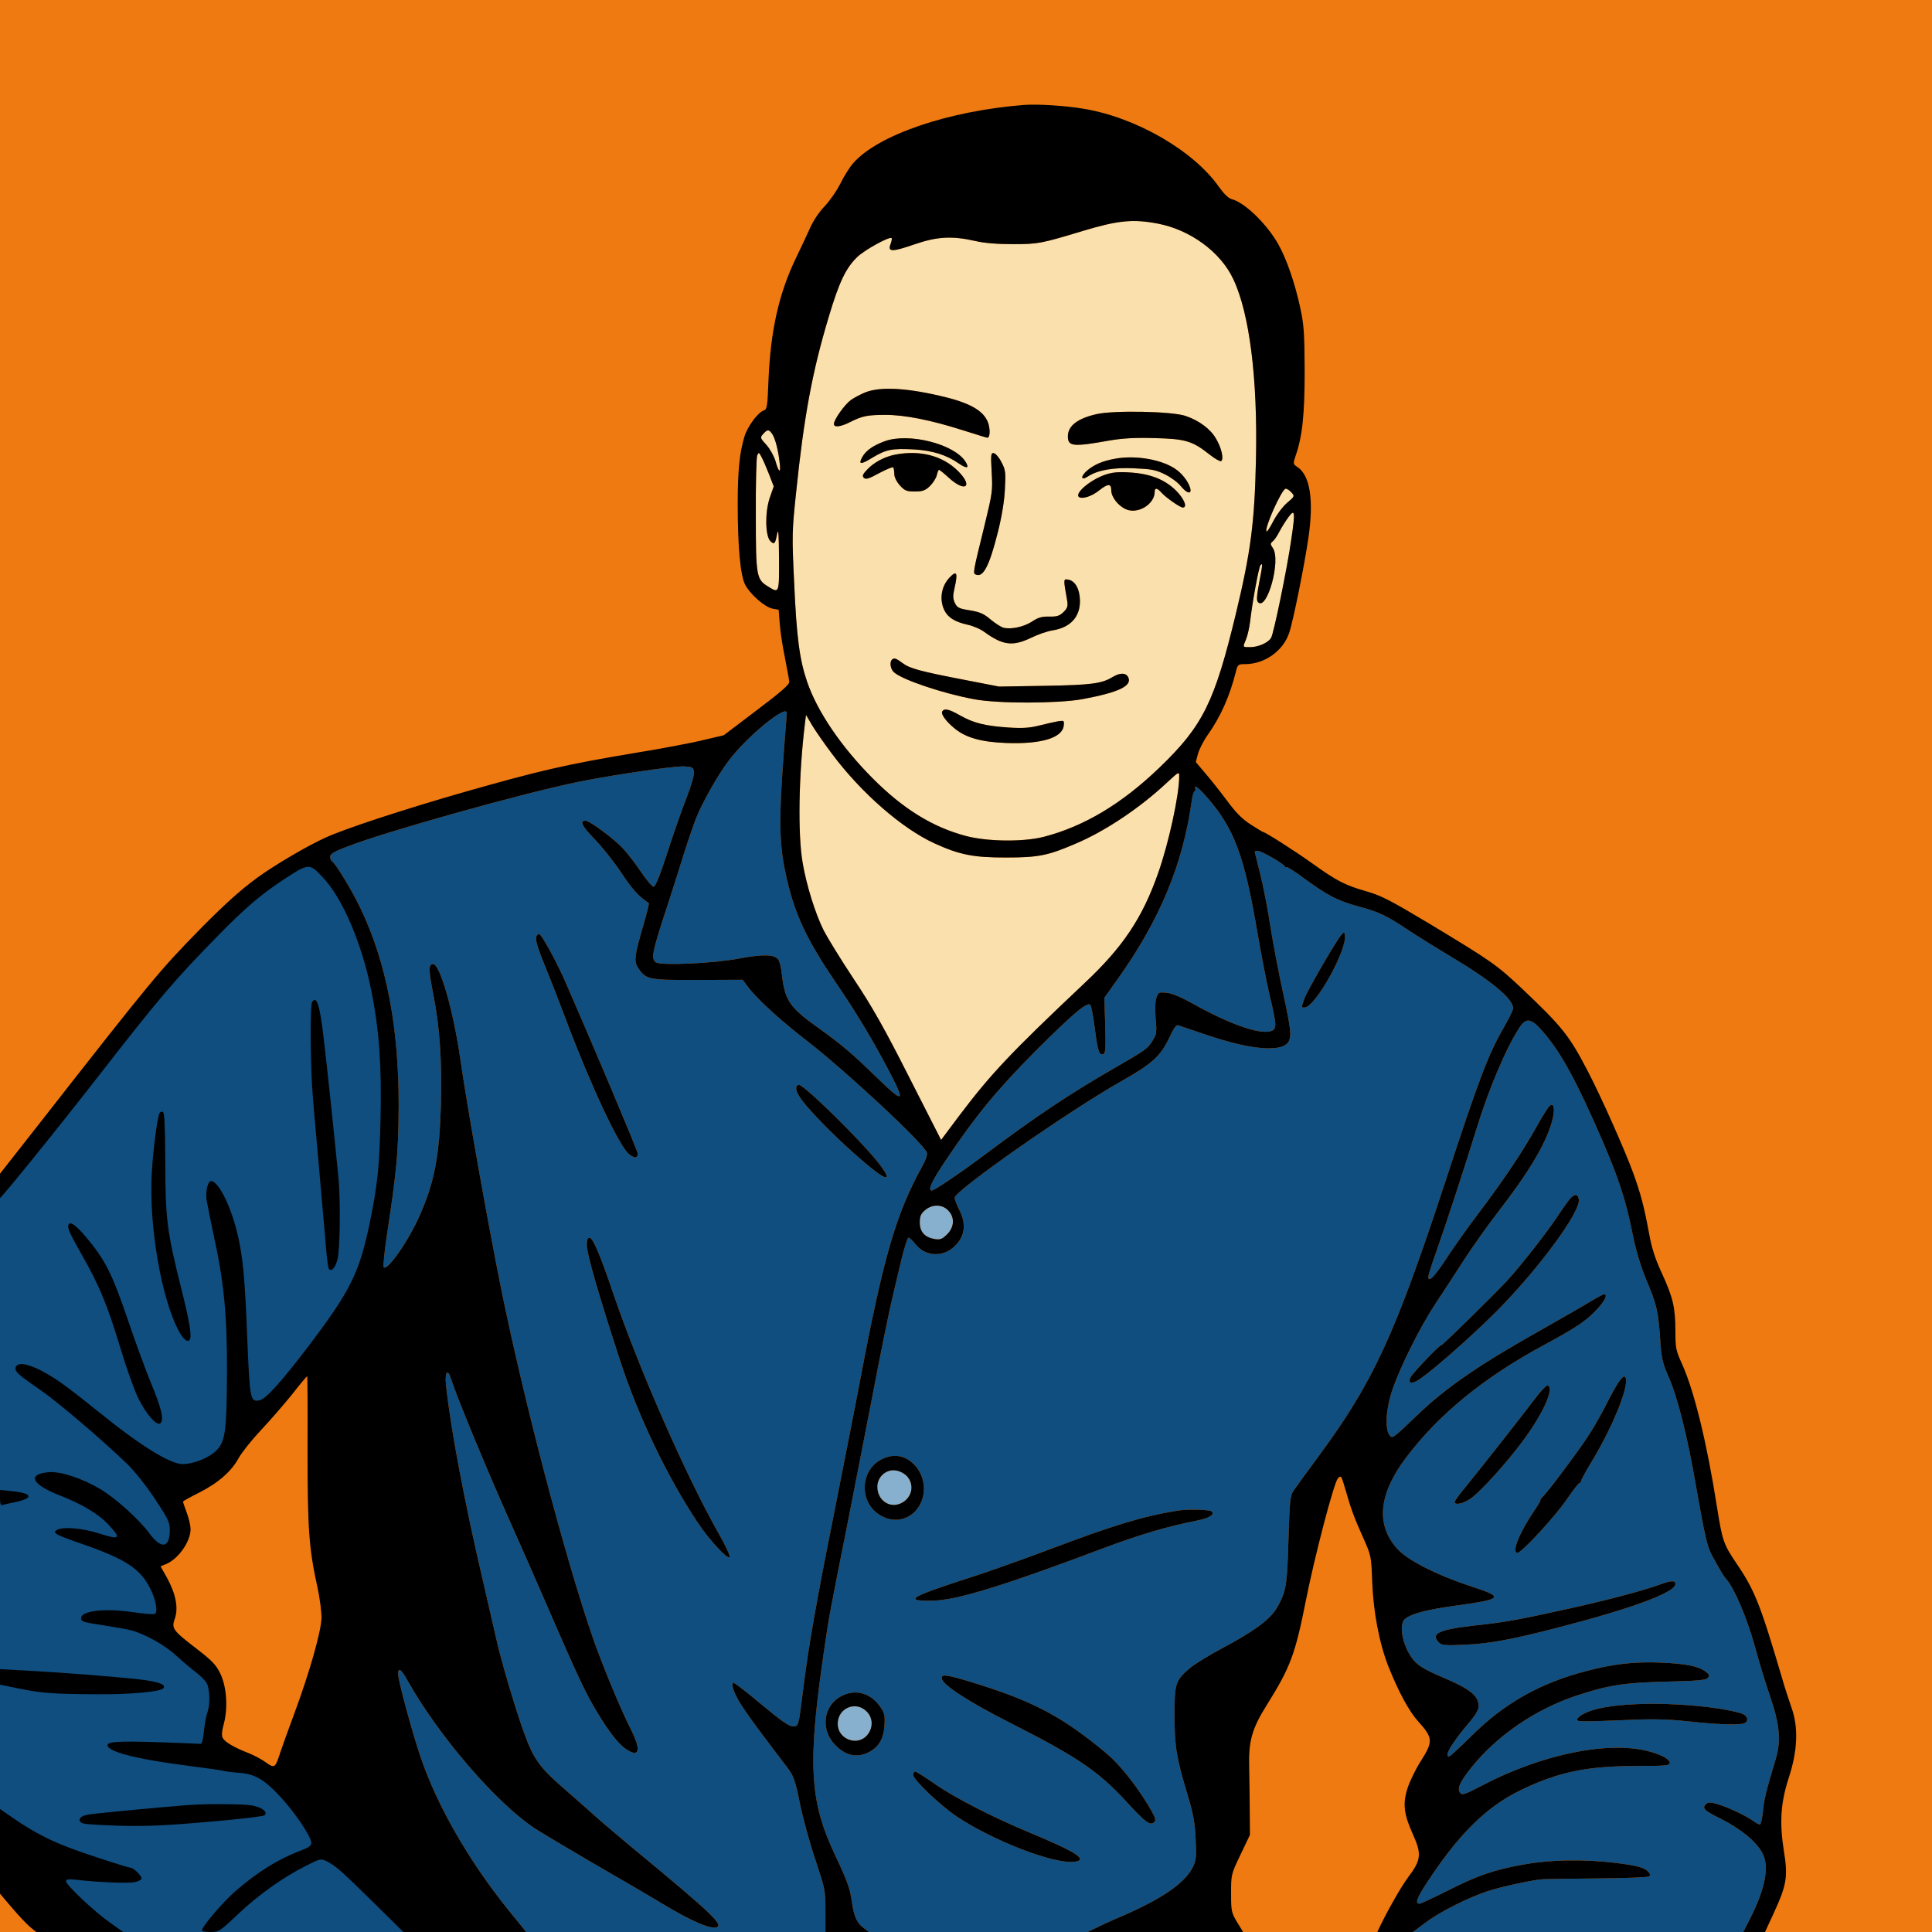 <?xml version="1.0" encoding="UTF-8" standalone="no"?>
<!DOCTYPE svg PUBLIC "-//W3C//DTD SVG 1.1//EN" "http://www.w3.org/Graphics/SVG/1.1/DTD/svg11.dtd">
<svg width="100%" height="100%" viewBox="0 0 1024 1024" version="1.1" xmlns="http://www.w3.org/2000/svg" xmlns:xlink="http://www.w3.org/1999/xlink" xml:space="preserve" xmlns:serif="http://www.serif.com/" style="fill-rule:evenodd;clip-rule:evenodd;stroke-linejoin:round;stroke-miterlimit:2;">
    <rect id="Background" x="0" y="0" width="1024" height="1024" style="fill:rgb(239,122,17);"/>
    <g transform="matrix(0.1,0,0,-0.1,0,1024)">
        <g transform="matrix(10,0,0,-10,0,10240)">
            <path d="M459.8,907.6C462.8,911 462.7,916.1 459.6,919.7C454.4,925.8 444,921.8 444,913.7C444,905 454.1,901.1 459.8,907.6Z" style="fill:rgb(135,176,207);"/>
        </g>
        <g transform="matrix(10,0,0,-10,0,10240)">
            <path d="M480.8,782.5C484.8,787.1 483.4,793.7 477.9,796.6C471.7,799.8 465,795.3 465,788C465,782.7 469.8,778.5 474.9,779.4C477,779.7 479.4,781 480.8,782.5Z" style="fill:rgb(135,176,207);"/>
        </g>
        <g transform="matrix(10,0,0,-10,0,10240)">
            <path d="M502.5,641.5C506.1,645.1 505.9,650.3 502,654.2C499.3,656.8 498.4,657.2 495.3,656.7C490.1,655.8 487.5,652.9 487.5,647.9C487.5,644.6 488.1,643.3 490.3,641.4C494.1,638.2 499.3,638.2 502.5,641.5Z" style="fill:rgb(135,176,207);"/>
        </g>
        <g transform="matrix(10,0,0,-10,0,10240)">
            <path d="M684.5,261C686.3,263 686.2,263.1 682.1,266.6C679.8,268.6 676.6,272.9 674.9,276.2C673.2,279.5 671.6,282 671.3,281.7C669.9,280.3 679.4,259 681.5,259C682.1,259 683.5,259.9 684.5,261Z" style="fill:rgb(249,224,173);"/>
        </g>
        <g transform="matrix(10,0,0,-10,0,10240)">
            <path d="M684.5,285.3C682.3,301 675.1,335.8 673.7,338.1C672.1,340.7 666.9,343 662.6,343C658.5,343 658.6,343.2 660.4,338.9C661.2,337 662.1,333 662.5,330C663.8,318.8 667.2,300.5 668.1,299.5C669.3,298.2 669.3,299.1 667.3,309.3C666.1,315.8 665.9,318.3 666.8,319.2C671.5,323.9 679,297.2 674.7,290.6C673.2,288.4 673.2,288.1 674.6,286.9C675.5,286.2 677.1,283.8 678.2,281.6C679.4,279.3 681.5,276 682.9,274.1C686.3,269.5 686.6,271.1 684.5,285.3Z" style="fill:rgb(249,224,173);"/>
        </g>
        <g transform="matrix(10,0,0,-10,0,10240)">
            <path d="M409.4,230.2C411,232.7 412.6,239.1 413.3,245.8C413.9,251.2 412.7,250.4 411,244.3C410.2,241.7 408.1,237.9 406.2,235.8C402.8,232.1 402.8,231.9 404.5,230C406.8,227.4 407.6,227.5 409.4,230.2Z" style="fill:rgb(249,224,173);"/>
        </g>
        <g transform="matrix(10,0,0,-10,0,10240)">
            <path d="M407.5,251.1L410.1,257.8L407.9,264.1C405.4,271.8 405.6,284 408.3,286.8C410.4,288.8 410.9,288.3 411.9,282.9C412.6,279.7 412.8,283.1 412.9,295.7C413,314.6 413,314.5 407.3,311C400.9,307.1 400.6,305.8 400.6,273C400.5,256.8 400.9,242.6 401.3,241.5C402.1,239.6 402.2,239.6 403.5,242C404.3,243.4 406.1,247.5 407.5,251.1Z" style="fill:rgb(249,224,173);"/>
        </g>
        <g transform="matrix(10,0,0,-10,0,10240)">
            <path d="M441.1,399.7C456.5,420.3 478.2,439.2 495.3,447C508.7,453.1 515.9,454.5 533,454.5C550.3,454.5 555.4,453.5 570,447.2C585.7,440.6 604.2,428.2 618.4,414.9C624.9,408.9 625,408.8 625,411.6C625,421.5 619.4,447 613.9,462.6C605.5,486.6 595.1,502.1 574.6,521.3C535.5,558.2 525.1,569.2 508,591.9L498.8,604.2L481.9,571C468.8,545.1 462.3,533.6 452.5,518.9C445.6,508.5 438.5,496.9 436.6,493.2C432.1,484.2 427.4,469.1 425.4,457.2C422.8,442.1 423.3,410.9 426.6,383.7L427.2,378.9L430.5,384.5C432.3,387.5 437.1,394.4 441.1,399.7Z" style="fill:rgb(249,224,173);"/>
        </g>
        <g transform="matrix(10,0,0,-10,0,10240)">
            <path d="M613.6,118.5C630.9,121.8 647,133.6 653.7,148C662.3,166.2 666.6,200.7 665.7,243C665,277 662.9,292.7 655,325.5C643.7,372.2 637.6,384.6 614.8,406.6C594.6,426.1 574.4,438.1 553,443.6C542.2,446.3 523.5,446.1 512,443.1C494.3,438.4 478.7,428.8 462.4,412.4C445.9,395.8 433.2,377.2 427.8,361.4C423.8,349.7 422.2,338 420.9,308.5C419.7,283.9 419.8,281.3 421.9,261.5C426.1,220.6 430.6,196.7 439.2,168.1C444.9,149 448.5,141.7 454.7,135.9C458.9,132.1 471.5,125.2 472.6,126.2C472.8,126.5 472.6,127.9 472,129.4C470.4,133.6 472.8,133.6 484.4,129.6C496.6,125.4 504.4,124.9 516.8,127.7C521.9,128.9 528.7,129.4 537,129.4C550.2,129.4 551.8,129.1 573.9,122.4C592.5,116.8 600.5,116 613.6,118.5ZM472.7,349.7C471.4,351 472,354.7 473.8,356.3C478.2,360.3 499.9,367.6 516.3,370.6C528.8,373 560.7,372.9 573.5,370.6C593,367 600.4,363.5 597.9,358.8C596.6,356.5 593.6,356.5 589.6,358.9C584,362.3 578.4,363.1 553.8,363.5L529.5,363.9L511.5,360.4C487.6,355.8 482.1,354.3 478.3,351.4C475,348.9 473.8,348.5 472.7,349.7ZM499.4,377.1C498.6,378.5 501.5,382.5 506.1,386.2C512,391 520.1,393.3 533.3,393.8C551.8,394.5 563.1,391.1 563.8,384.6C564.1,381.9 564,381.8 560.8,382.3C559,382.6 554.6,383.6 551,384.5C546,385.8 542.2,386.1 534.5,385.6C522.3,384.8 515.8,383.2 508.7,379.1C502.9,375.8 500.5,375.3 499.4,377.1ZM503.2,306.2C498.9,310.8 497.8,317.7 500.5,323.4C502.4,327.3 506.1,329.6 512.8,331.1C515.6,331.7 519.7,333.4 521.8,335C531.6,342.1 536.8,342.7 546.6,338C550,336.3 555.2,334.5 558,334.1C567.3,332.6 572.5,327 572.4,318.4C572.3,312.1 569.8,307.7 566,307.2C563.6,306.8 563.6,306.9 565.6,318.2C566.1,321.3 565.8,322.3 563.7,324.4C561.6,326.4 560.3,326.9 556.2,326.8C552.2,326.7 550.2,327.3 546.9,329.5C542.5,332.3 536,333.7 531.8,332.7C530.5,332.3 527.5,330.4 525.1,328.4C521.6,325.4 519.5,324.4 514.1,323.5C508.3,322.6 507.3,322.1 506.1,319.6C505,317.2 505,315.7 505.9,311.8C507.8,303.4 507.1,302.1 503.2,306.2ZM581.2,219.5C571.1,221.8 566,225.7 566,231.3C566,236.7 568.9,236.9 587.9,233.5C594.9,232.3 601.3,231.9 611.9,232.2C628.4,232.6 632,233.7 641.2,241C644,243.2 646.7,244.7 647.2,244.4C648.8,243.4 647.4,237.3 644.5,232.5C641.6,227.4 635.7,223 628.5,220.5C621.6,218 590.4,217.4 581.2,219.5ZM585.5,251.7C577.4,254.6 569.2,261.8 572,263.5C573.8,264.6 578.8,263 582.6,259.9C587.3,256.2 589,256.2 589,259.9C589,263.5 592.8,268.3 597,270C603.2,272.6 612,267.2 612,260.7C612,258.4 613.3,258.5 615.6,261.1C618,263.8 625.5,269 626.9,269C629.5,269 627.7,264.4 623.3,260C617.3,254.1 609.5,251 598.5,250.4C592.4,250 589.3,250.4 585.5,251.7ZM591.2,243.1C584.5,244.3 580.3,246 576.2,249.4C572.6,252.5 572.8,255 576.5,252.6C581.6,249.2 590,247.7 601,248.2C610.2,248.6 612.6,249 617.4,251.4C620.5,252.9 624.3,255.7 625.8,257.6C628.5,260.9 631,262.1 631,259.9C631,257.1 627.4,251.7 623.6,249C616.4,243.7 602.4,241.1 591.2,243.1ZM458.8,207.9C456.3,208.9 452.7,210.8 451,212C447.7,214.4 442,222.4 442,224.7C442,226.7 445.5,226.3 450.8,223.6C457.2,220.4 459.9,219.9 469.5,219.9C479.6,219.9 493.6,222.7 510.2,228C517.1,230.2 523,232 523.3,232C524.6,232 524.9,228.4 524,225C522.2,218.4 515.4,214.1 501.5,210.6C481.8,205.7 467,204.7 458.8,207.9ZM525.6,250.2C526.2,260.1 526,261.3 521.7,279C515.4,304.6 515.6,303.9 517.4,304.6C521.2,306.1 524.5,299.6 528.9,282C530.9,274.1 532.3,265.8 532.6,259.5C533.1,250.4 533,249.1 530.8,245C529.6,242.5 527.7,240.4 526.8,240.2C525.2,239.9 525.1,240.7 525.6,250.2ZM474.3,241C468.8,242.1 463.1,245.1 459.6,248.9C457.2,251.4 456.9,252.3 457.9,253.3C458.9,254.2 460.5,253.8 465.9,250.8C469.7,248.8 473,247.4 473.4,247.7C473.7,248.1 474,249.6 474,251.2C474,252.9 475.2,255.3 476.9,257.2C479.5,260.1 480.5,260.5 484.9,260.5C489,260.5 490.4,260 492.9,257.6C494.5,256 496.2,253.4 496.5,251.9C496.9,250.3 497.4,249 497.7,249C498,249 500.5,251 503.2,253.5C511.8,261.2 515.9,257.8 507.8,249.7C499.6,241.5 487.6,238.4 474.3,241ZM469.1,233.8C462.8,236.1 459,238.7 457,242.3C454.8,246.3 456.2,246.4 462.5,242.5C469.7,238.2 472.8,237.6 484.4,238.2C494.3,238.8 501.6,241.1 508.1,245.6C512.6,248.7 514,248.2 511.6,244.5C505.5,235.3 481.8,229.3 469.1,233.8Z" style="fill:rgb(249,224,173);"/>
        </g>
        <g transform="matrix(10,0,0,-10,0,10240)">
            <path d="M417,377.9C417,378.3 416.6,384.3 416,391.1C412.6,435.3 412.7,447.4 417.2,466.5C421.4,484.8 427.9,498.5 442.5,520C453.8,536.6 461.7,549.7 470.4,566.1C480.2,584.7 479.5,585.4 464.7,571.1C451.6,558.3 445.7,553.4 434,545C418.4,533.9 416,530.3 414.4,516.5C414.1,513.1 413.2,509.6 412.5,508.6C410.4,505.8 404.5,505.7 392,508C377.8,510.7 349.8,511.9 347.5,510C345.1,508 345.7,504.8 351.9,485.6C355.2,475.7 359.7,461.4 362,454C364.3,446.6 367.5,437.3 369,433.5C372.3,425.2 380.5,410.7 386.2,403.2C395.7,390.5 417,373 417,377.9Z" style="fill:rgb(16,78,127);"/>
        </g>
        <g transform="matrix(10,0,0,-10,0,10240)">
            <path d="M748.9,1024L755.6,1019C762.9,1013.4 778.8,1005.4 789,1002.2C796,999.9 814.3,996 818.1,996C819.4,995.9 832.2,995.8 846.6,995.6C860.9,995.5 873.2,995 873.9,994.6C874.8,994 874.8,993.5 873.8,992.3C871.8,989.9 868.2,988.9 856.5,987.4C840,985.4 822.3,985.6 808.4,988.1C792.6,990.8 783.1,994 767.1,1002.2C759.7,1005.9 753.1,1009 752.3,1009C749.6,1009 751.2,1005.2 758.8,994.1C774.2,971.2 788.4,957.5 805.2,949.2C825.4,939.3 840.8,936 867.7,936C882.3,936 885,935.8 885,934.5C885,932.6 881.7,930.6 875.5,928.7C854.2,922.2 817.8,929.4 785.3,946.5C776.7,951 775,951.6 774,950.4C772.1,948.2 773.6,944.6 780,936.6C793.6,919.8 813.5,906.2 835,898.9C852.2,893.2 860.7,891.8 883.2,891.3C899.9,890.9 904.2,890.5 905.2,889.3C906.2,888.1 906,887.5 904,886C900.2,883.1 893.6,881.8 880.1,881.2C866.4,880.7 855.8,881.8 841.2,885.6C816.3,892 797,902.9 779.3,920.7C773.6,926.3 768.6,931 768,931C765.2,931 769.4,923.9 779.3,912.2C783.7,906.9 784.5,904.6 783,901C781.5,897.4 776.7,894.2 765.5,889.4C754.3,884.7 750.9,882.5 748,878.3C743.9,872.3 741.9,864 743.6,859.5C744.9,856.2 753.9,853.4 771,851.1C796.5,847.6 797.4,846.6 780.5,841.1C761.1,834.7 745.8,826.9 740.3,820.6C729.1,807.9 730.8,791.7 745.2,772.6C762.6,749.5 786.5,730 819,712.5C835.5,703.6 840.8,700 846.4,694C850.6,689.5 852.3,686 850.2,686C849.7,686 846.7,687.6 843.4,689.6C840.2,691.6 826.7,699.3 813.5,706.8C784.2,723.3 766.1,735.8 752,749.3C737.9,762.8 738,762.7 736.4,760.6C733.9,757.1 734.6,746.3 738.1,736.3C742.5,723.6 752.8,703.1 760.8,691C764.6,685.2 771.6,674.6 776.2,667.4C780.9,660.2 788.6,649.4 793.2,643.4C810,621.8 819,606.8 822.5,594.7C824.3,588.3 823.8,584.1 821.4,586.1C820.6,586.7 817.4,591.8 814.3,597.4C807,610.5 797.4,624.8 783.8,642.9C777.7,650.9 769.8,662.1 766.2,667.7C760,677.1 757,680 757,676.6C757,675.9 759.1,669.4 761.6,662.4C766.4,648.9 776.2,618.9 782.5,598.5C789.1,577.2 797.6,556.9 804.9,545.3C808.7,539.1 811.4,539.4 817.8,546.8C827.6,558.1 835.8,573.3 849.5,605C858.1,625 861.7,636.2 865,652.5C866.9,662 869.2,670 872.3,677.6C878.2,691.7 878.9,694.8 879.9,709.5C880.6,720.1 881.2,722.4 884.3,729.5C889.1,740.2 894.5,761.7 898.9,787.5C903.4,813.3 905,820.3 907.4,824.4C908.6,826.7 910.5,830 911.6,831.9C912.6,833.8 914.3,836.3 915.3,837.4C919.3,841.9 926.1,858 930.1,872.5C932.3,880.7 936,892.9 938.3,899.4C943.4,914.6 944.1,922.8 941.1,932.6C935.8,950.3 935,953.7 934.4,960.1C934,963.9 933.3,967 932.8,967C932.2,967 930.6,966.2 929.2,965.1C925.2,962.3 917.2,958.5 911.2,956.5C907,955.2 905.6,955.1 904.5,956C901.8,958.3 903,959.5 912.3,964.1C922.7,969.3 931.1,976.3 934.2,982.3C937.8,989.4 935.7,1000.7 927.9,1016.3L924,1024L748.9,1024ZM832.3,635.2C831.2,636.5 828,640.9 825.2,645.2C819.4,653.9 805.9,671 799.1,678.5C791.8,686.3 764.7,713 763.9,713C762.8,713 748.6,727.9 747.6,730.1C746.4,732.7 747.5,733.6 750.4,732.2C755.2,730 777.9,710.3 793.1,695.1C815,673.1 837.8,642.3 836.8,635.8C836.4,632.8 834.7,632.6 832.3,635.2ZM813.7,741.2C807.6,749.3 786.9,775.7 777.3,787.5C773.8,791.7 771,795.5 771,796.1C771,798 775.8,796.9 779.7,794.1C785,790.2 797.7,776.3 806.7,764.3C817.6,749.8 824.1,735.6 820.3,734.3C819.7,734.1 816.7,737.2 813.7,741.2ZM868.5,903.2C853.4,903.8 844.1,905.6 838.6,908.8C837,909.7 835.8,910.9 835.9,911.5C836,912.6 838.5,912.6 863,911.6C876.5,911 883.9,911.2 895.4,912.4C910.8,914.1 921.7,914.4 924.4,913.4C927.2,912.3 926.3,909.2 922.8,908.1C911.5,904.7 886.5,902.4 868.5,903.2ZM857.7,732.9C856.3,735 853.3,740.5 851,745.1C848.6,749.7 844.8,756.6 842.3,760.3C837.5,767.9 820.9,790.1 817.9,793.1C816.8,794.2 816.2,795 816.5,795C816.8,795 815.3,797.6 813.2,800.7C805.3,812.4 801,823 804.3,823C806.5,823 824.3,803.7 830.4,794.7C833.7,789.9 836.7,786 837.2,786C837.6,786 838,785.5 838,785C838,784.4 840.6,779.6 843.9,774.2C855.8,754.4 864.6,731.7 861.1,729.6C860.6,729.3 859.1,730.8 857.7,732.9ZM880.5,839.6C872.3,842.7 852.8,847.9 833,852.3C804.5,858.6 798.5,859.7 782.1,861.5C762.6,863.7 758,865.8 762.7,870.6C764.2,872.1 766,872.2 777,871.7C789.6,871.1 800.5,869.1 824,863.1C864.4,852.7 888,844.1 888,839.5C888,837.6 885.7,837.7 880.5,839.6Z" style="fill:rgb(16,78,127);"/>
        </g>
        <g transform="matrix(10,0,0,-10,0,10240)">
            <path d="M460.5,1024L457.3,1021.5C454,1018.9 452.6,1015.5 451.5,1008C450.5,1000.8 449.2,997.3 442.5,983C428.9,954.2 427.9,934.6 437.1,872.5C439.3,857.2 439.9,854.1 449.6,805.5C453.6,785.1 458.9,757.7 461.5,744.5C466.5,718.2 471.3,694.6 473.4,686C474.1,683 476,675 477.6,668.3C479.2,661.5 481,656 481.5,656C482.1,656 483.7,657.5 485.2,659.4C490.2,665.7 498.9,666.5 505.1,661.3C511.3,656 512.5,649.3 508.5,641.4C507.1,638.7 506,635.8 506,634.8C506,631.1 566.4,588.8 594.6,572.9C610.7,563.8 615,559.8 619.6,550.3C622.4,544.3 623.4,543 624.8,543.5C625.7,543.9 633,546.3 641,549C663.8,556.6 679.9,557.8 683,552C684.6,549 684.2,545.4 680.1,526.5C677.9,516.6 674.9,500.8 673.4,491.5C672,482.1 669.5,469.4 667.9,463.1C666.3,456.8 665,451.5 665,451.4C665,451.2 665.7,451 666.7,451C668.7,451 681,458.1 681,459.3C681,459.7 681.4,459.9 681.8,459.6C682.2,459.3 686.5,462 691.3,465.6C703.7,474.7 709.2,477.5 720.3,480.5C730.6,483.2 735.2,485.4 746.5,493C750.4,495.6 760.5,501.9 769,507C790.5,519.8 802,529.4 802,534.4C802,535.3 800,539.5 797.5,543.8C788.8,558.9 784.3,570.6 766,626.5C739.1,708.4 727.7,732.9 698.2,772.8C692.2,780.9 686.5,788.8 685.4,790.4C683.8,792.9 683.5,796.3 682.9,816.4C682.2,840.9 681.7,843.7 676.6,852.5C673.1,858.4 664.3,864.9 648,873.5C641,877.2 633.2,882 630.6,884.2C623,890.7 622.5,892.3 622.5,909.5C622.6,926 623.5,931.5 629.5,951.5C632.4,961 633.3,965.8 633.7,974.5C634.2,984.4 634,986 632.2,989.7C627.6,998.7 614.8,1007.2 590.5,1017.4C584.5,1020 577.6,1023.5 576.5,1024L460.5,1024ZM710.9,495.6C708,498.9 693,524.9 691.4,529.2C689.7,534.2 689.7,534 691.4,534C697.1,534 714.3,503 712.8,495.5C712.5,493.9 712.4,493.9 710.9,495.6ZM624,800.7C605.7,803.7 591,808.1 555.5,821.5C541.2,826.9 522.5,833.5 514,836.2C482.1,846.5 478.6,848.6 494.1,848.4C507,848.2 531.6,840.6 585,820.5C603.6,813.5 618.8,809 634.1,806C640.9,804.7 644.3,802.6 642,801C640.6,800.1 629.1,799.8 624,800.7ZM499.2,889.7C499.8,893.2 513.8,902.2 535.5,913.2C571.2,931.3 582.1,938.7 597.1,955C606.9,965.7 609.5,967.7 611.6,965.9C612.8,964.9 612.6,963.9 609.9,959.1C605.1,950.6 596.7,939.2 590.2,932.8C586.4,928.9 574.8,919.8 567.5,914.9C553,905.2 538.7,898.8 514.3,891.4C501.4,887.5 498.7,887.2 499.2,889.7ZM445.9,899C436.2,904.1 434.7,917 442.9,925.1C448.1,930.3 453.6,931.7 459.4,929.2C465.5,926.5 468.3,922 468.8,914.5C469.1,909.5 468.8,907.9 466.8,905C461.6,897.3 453.5,895 445.9,899ZM471.3,772C455,775.8 453.7,798.5 469.4,804.5C477.2,807.5 485.4,803.6 488.5,795.5C493.3,783.2 483,769.2 471.3,772ZM484,940.7C484,943.2 498.2,956.8 507,962.7C525.9,975.4 558,987.9 569.1,986.8C577.2,986 570.9,981.8 546.1,971.5C526.3,963.3 506.1,952.9 495.7,945.7C490.4,942 485.7,939 485.1,939C484.5,939 484,939.8 484,940.7Z" style="fill:rgb(16,78,127);"/>
        </g>
        <g transform="matrix(10,0,0,-10,0,10240)">
            <path d="M278.9,1024L269,1011.8C248.4,986.1 231.7,957.1 223,931.5C218.5,918.4 211,890.6 211,887.2C211,883.5 212.7,884.7 216,890.7C232.7,920.4 263.1,955.6 283.5,969.1C287.4,971.6 301.3,979.9 314.5,987.6C327.7,995.2 344.3,1004.9 351.4,1009.2C366.7,1018.4 377,1022.8 380.1,1021.4C383.3,1019.9 376,1013.1 333.9,978.3C327.1,972.6 319.6,966.3 317.4,964.3C315.1,962.2 307.5,955.5 300.4,949.3C285.8,936.7 282.8,932.6 277.4,917.4C273.3,906.1 266.1,881.8 263.7,871.5C262.8,867.6 259.4,852.8 256.1,838.5C245.8,794.3 239,757.9 236.4,734.4C235.7,727.2 237.2,725 239,730.7C242,740 256.4,774.9 267.7,800.5C274.6,815.9 285.3,840.2 291.5,854.6C306.2,888.5 310.6,897.8 316.5,907.5C322.7,917.8 327.7,924.2 331.6,926.9C338.8,931.9 340,927.9 334.6,917.1C329,906.1 319.6,883.4 314.5,868.9C299.5,825.7 277.7,742.8 265.6,683C258.4,647.4 247.3,584.8 244,561.5C240.4,536.2 233.2,511 229.6,511C227.1,511 227.1,513.8 229.5,526.2C233.1,544.1 234.3,562.4 233.7,585.5C232.9,612.6 230.3,626.5 222.6,643.9C216.7,657.5 205.4,673.7 203.4,671.7C203,671.3 203.7,664.1 204.9,655.7C210.4,619.7 211.2,610.1 211.3,586C211.4,544.5 204.8,510.1 191.1,481.5C186.6,472 177.9,457.7 175.9,456.4C175.4,456.1 175,455 175,454C175,452.6 177.2,451.3 184.3,448.6C205.3,440.5 275.1,421 305.5,414.6C324.1,410.8 357.4,405.9 362.7,406.2C367.1,406.5 367.5,406.7 367.8,409.3C368,410.8 366.3,416.7 363.9,422.8C361.6,428.7 357,441.7 353.8,451.7C349.9,463.8 347.4,470 346.4,470C345.7,470 342.7,466.5 339.8,462.2C337,458 332.6,452.3 330.1,449.6C325.2,444.4 312.5,435 310.4,435C307,435 308.4,437.8 315.2,444.8C319.3,449 325.7,457.1 329.4,462.7C335,471.2 338.1,474.7 343.9,478.7C344.1,478.9 342.9,483.8 341.2,489.7C336.2,506.8 335.8,509.5 338.4,513.3C342.4,519.2 344,519.5 370,519.4L393.6,519.3L397,523.8C402.3,530.4 414.2,541.2 427,551.1C447.7,567 490.1,606.5 491.3,611C491.6,612.1 490.5,615.3 488.8,618.2C474.9,643.4 468.3,666.1 456,731C453.9,742.3 447.6,774 442.2,801.5C432.4,850.5 428.6,872 425.5,897C423.2,915.2 423.3,915 420.1,915C418.2,915 413.8,911.9 403.7,903.5C396.2,897.2 389.5,892 388.9,892C387.2,892 388.7,896.8 392.3,902.7C394,905.6 399.7,913.6 405,920.6C410.2,927.5 416,935.1 417.8,937.5C420.6,941.3 421.6,944 424,956C425.6,963.8 429.3,977.2 432.2,985.8C437.3,1001.1 437.5,1001.8 437.5,1012.7L437.5,1024L278.9,1024ZM311,659.8C311,664.5 317.2,686 328.8,721.5C338.4,750.8 353.6,782.6 369.6,806.7C375.9,816.2 386,827.1 386.7,825.2C387,824.5 384.6,819.3 381.4,813.7C363.6,782.4 338.6,725.4 324.9,685.2C318,664.8 314.2,656 312.4,656C311.5,656 311,657.3 311,659.8ZM284.7,495.7C283.3,497.1 284.2,500.6 289.4,513.3C292.4,520.6 297.1,532.8 300,540.5C312.8,574.6 328,607.1 333.2,611.5C336.2,614.1 338,614 338,611.4C338,610 314.3,553.9 299.3,519.6C294.5,508.8 286.9,495 285.7,495C285.5,495 285,495.3 284.7,495.7ZM422,576.7C422,579.9 425.9,585 436.3,595.7C445.8,605.5 460.8,618.9 466.5,622.6C471.6,625.9 471,623.2 465.3,616C455.1,603.3 426.2,575 423.4,575C422.6,575 422,575.8 422,576.7Z" style="fill:rgb(16,78,127);"/>
        </g>
        <g transform="matrix(10,0,0,-10,0,10240)">
            <path d="M639,421.7C654.1,438.7 659.5,453.1 666.5,494.5C668.5,506 671.4,521 673,527.8C676.8,543.6 676.9,545.7 673.3,546.6C666.9,548.2 651.6,542.8 632.1,531.9C626.4,528.7 621.2,526.5 618.4,526.2C614.3,525.8 614,525.9 613,528.6C612.3,530.4 612.1,534.5 612.5,539.7C613.2,547.1 613,548.3 611,551.4C608.4,555.8 607,556.8 590,566.5C566.8,579.9 548.5,592.1 522,612C508.6,622 495.3,631 493.9,631C491.5,631 493.8,626 501.8,614.2C517.2,591.2 528.6,577.4 549,556.9C568.5,537.4 576.3,530.8 577.9,532.6C578.4,533.1 579.5,538.8 580.3,545.3C581.8,557.1 582.7,559.9 585,558.5C586,557.9 586.1,554 585.8,543.3L585.3,528.9L592.2,519.2C614.6,487.8 626.9,458.3 631.6,424.7C631.9,422.1 632.6,419.7 633.1,419.4C633.6,419.1 633.8,418.4 633.5,417.9C633.1,417.4 633.3,417 633.9,417C634.4,417 636.7,419.1 639,421.7Z" style="fill:rgb(16,78,127);"/>
        </g>
        <g transform="matrix(10,0,0,-10,0,10240)">
            <path d="M166.721,453.873L195.842,501.872L205.931,554.522L206.114,615.731L198.842,660.113L164.207,720.045L140.45,748.62L113.269,779.342L89.939,793.423L95.205,807.166L93.305,818.031L79.07,827.629L85.84,844.319L86.943,858.334L93.048,871.668L112.109,888.015L111.442,928.314L134.6,936.757L149.039,945.336L220,1024L28,1024L0,988L0,628L98.709,507.039L131.339,474.346L166.721,453.873Z" style="fill:rgb(16,78,127);"/>
        </g>
        <path d="M5430,9684C5030,9653 4654,9526 4522,9375C4504,9355 4474,9307 4454,9267C4434,9227 4396,9173 4369,9145C4342,9117 4310,9069 4295,9035C4280,9002 4247,8930 4220,8875C4128,8685 4084,8488 4073,8223C4068,8087 4065,8070 4049,8065C4018,8055 3963,7982 3946,7927C3920,7843 3910,7746 3910,7570C3910,7341 3924,7191 3949,7142C3975,7091 4053,7022 4095,7014L4127,7008L4133,6932C4136,6889 4149,6808 4161,6750C4172,6692 4183,6636 4183,6626C4185,6612 4136,6570 4010,6475L3836,6343L3725,6317C3665,6302 3505,6272 3370,6250C2998,6188 2860,6156 2450,6039C2134,5948 1829,5848 1724,5800C1635,5759 1504,5683 1405,5617C1300,5546 1209,5466 1059,5314C844,5094 810,5053 222,4302L0,4019L0,3890C13,3898 287,4234 552,4575C844,4950 931,5052 1149,5274C1298,5427 1382,5498 1500,5576C1637,5666 1639,5666 1709,5592C1815,5482 1919,5238 1969,4985C2010,4778 2023,4594 2017,4315C2011,4054 2002,3965 1959,3755C1904,3493 1857,3398 1638,3109C1493,2918 1409,2824 1375,2818C1327,2808 1324,2823 1311,3135C1298,3474 1287,3590 1254,3719C1219,3857 1156,3980 1119,3980C1102,3980 1088,3926 1095,3880C1099,3855 1115,3777 1130,3705C1186,3453 1204,3275 1203,2975C1202,2661 1195,2601 1148,2553C1110,2514 1026,2480 968,2480C902,2480 745,2577 525,2755C357,2890 305,2928 229,2970C151,3012 94,3022 84,2995C75,2973 93,2956 204,2880C302,2813 536,2614 675,2480C713,2443 776,2364 821,2296C891,2190 900,2172 900,2131C900,2034 855,2027 791,2114C735,2189 614,2298 531,2348C432,2406 319,2443 257,2437C143,2427 168,2372 312,2316C433,2269 521,2217 576,2158C644,2085 636,2077 530,2111C438,2141 331,2150 300,2130C276,2115 295,2105 440,2055C672,1974 748,1923 801,1811C827,1756 837,1695 821,1686C816,1682 760,1687 699,1696C553,1717 430,1702 430,1664C430,1645 439,1642 551,1625C608,1616 673,1605 695,1599C770,1579 875,1520 935,1464C968,1434 1015,1394 1038,1377C1062,1359 1088,1333 1096,1318C1113,1286 1114,1202 1099,1163C1093,1148 1085,1104 1081,1065C1077,1022 1070,996 1063,997C1057,998 956,1002 838,1006C628,1013 570,1009 570,990C570,955 728,915 1005,880C1099,868 1182,856 1190,853C1198,851 1232,846 1265,844C1350,838 1399,810 1483,720C1561,637 1650,505 1650,472C1650,458 1637,448 1603,435C1477,388 1365,319 1245,214C1180,157 1070,28 1070,8C1070,3 1091,0 1116,0C1160,0 1165,3 1263,96C1374,200 1499,289 1622,351C1699,390 1701,390 1733,374C1782,348 1803,330 1977,159L2138,0L2789,0L2690,122C2484,379 2317,669 2230,925C2185,1056 2110,1334 2110,1368C2110,1405 2127,1393 2160,1333C2327,1036 2631,684 2835,549C2874,524 3013,441 3145,364C3277,288 3443,191 3514,148C3667,56 3770,12 3801,26C3833,41 3760,109 3339,457C3271,514 3196,577 3174,597C3151,618 3075,685 3004,747C2858,873 2828,914 2774,1066C2733,1179 2661,1422 2637,1525C2628,1564 2594,1712 2561,1855C2458,2297 2390,2661 2364,2896C2357,2968 2372,2990 2390,2933C2420,2840 2564,2491 2677,2235C2746,2081 2853,1838 2915,1694C3062,1355 3106,1262 3165,1165C3227,1062 3277,998 3316,971C3388,921 3400,961 3346,1069C3290,1179 3196,1406 3145,1551C2995,1983 2777,2812 2656,3410C2584,3766 2473,4392 2440,4625C2404,4878 2332,5130 2296,5130C2271,5130 2271,5102 2295,4978C2331,4799 2343,4616 2337,4385C2329,4114 2303,3975 2226,3801C2167,3665 2054,3503 2034,3523C2030,3527 2037,3599 2049,3683C2104,4043 2112,4139 2113,4380C2114,4795 2048,5139 1911,5425C1866,5520 1779,5663 1759,5676C1754,5679 1750,5690 1750,5700C1750,5714 1772,5727 1843,5754C2053,5835 2751,6030 3055,6094C3241,6132 3574,6181 3627,6178C3671,6175 3675,6173 3678,6147C3680,6132 3663,6073 3639,6012C3616,5953 3570,5823 3538,5723C3499,5602 3474,5540 3464,5540C3457,5540 3427,5575 3398,5618C3370,5660 3326,5717 3301,5744C3252,5796 3125,5890 3104,5890C3070,5890 3084,5862 3152,5792C3193,5750 3257,5669 3294,5613C3350,5528 3381,5493 3439,5453C3441,5451 3429,5402 3412,5343C3362,5172 3358,5145 3384,5107C3424,5048 3440,5045 3700,5046L3936,5047L3970,5002C4023,4936 4142,4828 4270,4729C4477,4570 4901,4175 4913,4130C4916,4119 4905,4087 4888,4058C4749,3806 4683,3579 4560,2930C4539,2817 4476,2500 4422,2225C4324,1735 4286,1520 4255,1270C4232,1088 4233,1090 4201,1090C4182,1090 4138,1121 4037,1205C3962,1268 3895,1320 3889,1320C3872,1320 3887,1272 3923,1213C3940,1184 3997,1104 4050,1034C4102,965 4160,889 4178,865C4206,827 4216,800 4240,680C4256,602 4293,468 4322,382C4373,229 4375,222 4375,113L4375,0L4605,0L4573,25C4540,51 4526,85 4515,160C4505,232 4492,267 4425,410C4289,698 4279,894 4371,1515C4393,1668 4399,1699 4496,2185C4536,2389 4589,2663 4615,2795C4665,3058 4713,3294 4734,3380C4741,3410 4760,3490 4776,3557C4792,3625 4810,3680 4815,3680C4821,3680 4837,3665 4852,3646C4902,3583 4989,3575 5051,3627C5113,3680 5125,3747 5085,3826C5071,3853 5060,3882 5060,3892C5060,3929 5664,4352 5946,4511C6107,4602 6150,4642 6196,4737C6224,4797 6234,4810 6248,4805C6257,4801 6330,4777 6410,4750C6638,4674 6799,4662 6830,4720C6846,4750 6842,4786 6801,4975C6779,5074 6749,5232 6734,5325C6720,5419 6695,5546 6679,5609C6663,5672 6650,5725 6650,5726C6650,5728 6657,5730 6667,5730C6687,5730 6810,5659 6810,5647C6810,5643 6814,5641 6818,5644C6822,5647 6865,5620 6913,5584C7037,5493 7092,5465 7203,5435C7306,5408 7352,5386 7465,5310C7504,5284 7605,5221 7690,5170C7905,5042 8020,4946 8020,4896C8020,4887 8000,4845 7975,4802C7888,4651 7843,4534 7660,3975C7391,3156 7277,2911 6982,2512C6922,2431 6865,2352 6854,2336C6838,2311 6835,2277 6829,2076C6822,1831 6817,1803 6766,1715C6731,1656 6643,1591 6480,1505C6410,1468 6332,1420 6306,1398C6230,1333 6225,1317 6225,1145C6226,980 6235,925 6295,725C6324,630 6333,582 6337,495C6342,396 6340,380 6322,343C6276,253 6148,168 5905,66C5845,40 5776,5 5765,-0L6589,0L6557,52C6527,102 6525,110 6525,205C6525,304 6525,306 6575,410L6625,515L6624,635C6624,701 6622,807 6621,870C6617,1013 6635,1077 6716,1206C6838,1401 6865,1472 6920,1750C6966,1984 7070,2382 7091,2404C7108,2422 7109,2420 7130,2349C7159,2246 7176,2199 7225,2090C7267,1996 7268,1993 7273,1855C7279,1695 7311,1528 7359,1407C7412,1274 7468,1170 7516,1117C7596,1028 7597,1011 7530,905C7502,861 7470,795 7459,758C7434,678 7441,623 7489,517C7536,413 7532,381 7464,291C7421,233 7340,88 7300,-0L7489,0L7556,50C7629,106 7788,186 7890,218C7960,241 8143,280 8181,280C8194,281 8322,282 8466,284C8609,285 8732,290 8739,294C8748,300 8748,305 8738,317C8718,341 8682,351 8565,366C8400,386 8223,384 8084,359C7926,332 7831,300 7671,218C7597,181 7531,150 7523,150C7496,150 7512,188 7588,299C7742,528 7884,665 8052,748C8254,847 8408,880 8677,880C8823,880 8850,882 8850,895C8850,914 8817,934 8755,953C8542,1018 8178,946 7853,775C7767,730 7750,724 7740,736C7721,758 7736,794 7800,874C7936,1042 8135,1178 8350,1251C8522,1308 8607,1322 8832,1327C8999,1331 9042,1335 9052,1347C9062,1359 9060,1365 9040,1380C9002,1409 8936,1422 8801,1428C8664,1433 8558,1422 8412,1384C8163,1320 7970,1211 7793,1033C7736,977 7686,930 7680,930C7652,930 7694,1001 7793,1118C7837,1171 7845,1194 7830,1230C7815,1266 7767,1298 7655,1346C7543,1393 7509,1415 7480,1457C7439,1517 7419,1600 7436,1645C7449,1678 7539,1706 7710,1729C7965,1764 7974,1774 7805,1829C7611,1893 7458,1971 7403,2034C7291,2161 7308,2323 7452,2514C7626,2745 7865,2940 8190,3115C8355,3204 8408,3240 8464,3300C8506,3345 8523,3380 8502,3380C8497,3380 8467,3364 8434,3344C8402,3324 8267,3247 8135,3172C7842,3007 7661,2882 7520,2747C7379,2612 7380,2613 7364,2634C7339,2669 7346,2777 7381,2877C7425,3004 7528,3209 7608,3330C7646,3388 7716,3494 7762,3566C7809,3638 7886,3746 7932,3806C8100,4022 8190,4172 8225,4293C8243,4357 8238,4399 8214,4379C8206,4373 8174,4322 8143,4266C8070,4135 7974,3992 7838,3811C7777,3731 7698,3619 7662,3563C7600,3469 7570,3440 7570,3474C7570,3481 7591,3546 7616,3616C7664,3751 7762,4051 7825,4255C7891,4468 7976,4671 8049,4787C8087,4849 8114,4846 8178,4772C8276,4659 8358,4507 8495,4190C8581,3990 8617,3878 8650,3715C8669,3620 8692,3540 8723,3464C8782,3323 8789,3292 8799,3145C8806,3039 8812,3016 8843,2945C8891,2838 8945,2623 8989,2365C9034,2107 9050,2037 9074,1996C9086,1973 9105,1940 9116,1921C9126,1902 9143,1877 9153,1866C9193,1821 9261,1660 9301,1515C9323,1433 9360,1311 9383,1246C9434,1094 9441,1012 9411,914C9358,737 9350,703 9344,639C9340,601 9333,570 9328,570C9322,570 9306,578 9292,589C9252,617 9172,655 9112,675C9070,688 9056,689 9045,680C9018,657 9030,645 9123,599C9227,547 9311,477 9342,417C9378,346 9357,233 9279,77L9240,0L9355,0L9403,104C9470,250 9477,294 9455,429C9431,580 9438,685 9480,815C9528,960 9533,1086 9495,1190C9481,1231 9457,1303 9444,1350C9330,1736 9301,1811 9202,1956C9135,2056 9129,2072 9100,2255C9047,2592 8980,2867 8915,3011C8883,3081 8880,3095 8880,3183C8880,3310 8867,3364 8808,3492C8771,3572 8754,3627 8740,3705C8715,3840 8697,3911 8656,4024C8610,4149 8489,4421 8417,4560C8316,4754 8281,4797 8065,5002C7932,5127 7908,5144 7570,5348C7371,5467 7321,5493 7245,5515C7132,5547 7086,5570 6958,5662C6866,5728 6706,5830 6695,5830C6693,5830 6663,5848 6629,5870C6585,5898 6550,5933 6503,5997C6467,6045 6415,6111 6387,6143L6338,6201L6350,6246C6357,6270 6380,6316 6402,6346C6470,6443 6517,6548 6550,6678C6560,6718 6562,6720 6600,6720C6703,6720 6802,6791 6833,6886C6855,6951 6914,7246 6935,7390C6964,7589 6944,7721 6876,7765C6854,7780 6853,7782 6866,7821C6903,7926 6915,8042 6915,8275C6914,8475 6911,8519 6892,8607C6863,8741 6820,8865 6776,8944C6715,9053 6596,9168 6527,9185C6511,9189 6486,9214 6461,9249C6326,9442 6019,9619 5741,9664C5647,9680 5500,9689 5430,9684ZM6136,9055C6309,9022 6470,8904 6537,8760C6623,8578 6666,8233 6657,7810C6650,7470 6629,7313 6550,6985C6437,6518 6376,6394 6148,6174C5946,5979 5744,5859 5530,5804C5422,5777 5235,5779 5120,5809C4943,5856 4787,5952 4624,6116C4459,6282 4332,6468 4278,6626C4238,6743 4222,6860 4209,7155C4197,7401 4198,7427 4219,7625C4261,8034 4306,8273 4392,8559C4449,8750 4485,8823 4547,8881C4589,8919 4715,8988 4726,8978C4728,8975 4726,8961 4720,8946C4704,8904 4728,8904 4844,8944C4966,8986 5044,8991 5168,8963C5219,8951 5287,8946 5370,8946C5502,8946 5518,8949 5739,9016C5925,9072 6005,9080 6136,9055ZM4094,7938C4110,7913 4126,7849 4133,7782C4139,7728 4127,7736 4110,7797C4102,7823 4081,7861 4062,7882C4028,7919 4028,7921 4045,7940C4068,7966 4076,7965 4094,7938ZM4075,7729L4101,7662L4079,7599C4054,7522 4056,7400 4083,7372C4104,7352 4109,7357 4119,7411C4126,7443 4128,7409 4129,7283C4130,7094 4130,7095 4073,7130C4009,7169 4006,7182 4006,7510C4005,7672 4009,7814 4013,7825C4021,7844 4022,7844 4035,7820C4043,7806 4061,7765 4075,7729ZM6845,7630C6863,7610 6862,7609 6821,7574C6798,7554 6766,7511 6749,7478C6732,7445 6716,7420 6713,7423C6699,7437 6794,7650 6815,7650C6821,7650 6835,7641 6845,7630ZM6845,7387C6823,7230 6751,6882 6737,6859C6721,6833 6669,6810 6626,6810C6585,6810 6586,6808 6604,6851C6612,6870 6621,6910 6625,6940C6638,7052 6672,7235 6681,7245C6693,7258 6693,7249 6673,7147C6661,7082 6659,7057 6668,7048C6715,7001 6790,7268 6747,7334C6732,7356 6732,7359 6746,7371C6755,7378 6771,7402 6782,7424C6794,7447 6815,7480 6829,7499C6863,7545 6866,7529 6845,7387ZM4170,6461C4170,6457 4166,6397 4160,6329C4126,5887 4127,5766 4172,5575C4214,5392 4279,5255 4425,5040C4538,4874 4617,4743 4704,4579C4802,4393 4795,4386 4647,4529C4516,4657 4457,4706 4340,4790C4184,4901 4160,4937 4144,5075C4141,5109 4132,5144 4125,5154C4104,5182 4045,5183 3920,5160C3778,5133 3498,5121 3475,5140C3451,5160 3457,5192 3519,5384C3552,5483 3597,5626 3620,5700C3643,5774 3675,5867 3690,5905C3723,5988 3805,6133 3862,6208C3957,6335 4170,6510 4170,6461ZM4411,6243C4565,6037 4782,5848 4953,5770C5087,5709 5159,5695 5330,5695C5503,5695 5554,5705 5700,5768C5857,5834 6042,5958 6184,6091C6249,6151 6250,6152 6250,6124C6250,6025 6194,5770 6139,5614C6055,5374 5951,5219 5746,5027C5355,4658 5251,4548 5080,4321L4988,4198L4819,4530C4688,4789 4623,4904 4525,5051C4456,5155 4385,5271 4366,5308C4321,5398 4274,5549 4254,5668C4228,5819 4233,6131 4266,6403L4272,6451L4305,6395C4323,6365 4371,6296 4411,6243ZM6390,6023C6541,5853 6595,5709 6665,5295C6685,5180 6714,5030 6730,4962C6768,4804 6769,4783 6733,4774C6669,4758 6516,4812 6321,4921C6264,4953 6212,4975 6184,4978C6143,4982 6140,4981 6130,4954C6123,4936 6121,4895 6125,4843C6132,4769 6130,4757 6110,4726C6084,4682 6070,4672 5900,4575C5668,4441 5485,4319 5220,4120C5086,4020 4953,3930 4939,3930C4915,3930 4938,3980 5018,4098C5172,4328 5286,4466 5490,4671C5685,4866 5763,4932 5779,4914C5784,4909 5795,4852 5803,4787C5818,4669 5827,4641 5850,4655C5860,4661 5861,4700 5858,4807L5853,4951L5922,5048C6146,5362 6269,5657 6316,5993C6319,6019 6326,6043 6331,6046C6336,6049 6338,6056 6335,6061C6331,6066 6333,6070 6339,6070C6344,6070 6367,6049 6390,6023ZM5025,3825C5061,3789 5059,3737 5020,3698C4993,3672 4984,3668 4953,3673C4901,3682 4875,3711 4875,3761C4875,3794 4881,3807 4903,3826C4941,3858 4993,3858 5025,3825ZM1630,2553C1630,2138 1637,2032 1683,1825C1695,1770 1704,1698 1704,1665C1702,1592 1642,1380 1561,1161C1529,1075 1495,980 1485,950C1459,869 1455,866 1409,899C1388,915 1344,938 1313,950C1239,979 1192,1007 1180,1029C1174,1041 1176,1067 1187,1106C1209,1191 1201,1302 1167,1371C1146,1415 1123,1439 1045,1499C914,1600 908,1608 927,1662C946,1718 932,1791 886,1876L851,1938L880,1950C945,1977 1010,2069 1010,2134C1010,2154 1001,2193 990,2222C979,2251 970,2278 970,2281C970,2284 1008,2305 1054,2328C1155,2379 1226,2440 1265,2512C1281,2541 1335,2609 1385,2662C1435,2715 1510,2802 1551,2853C1591,2905 1626,2946 1628,2945C1630,2943 1631,2767 1630,2553Z" style="fill-rule:nonzero;"/>
        <path d="M4588,8161C4563,8151 4527,8132 4510,8120C4477,8096 4420,8016 4420,7993C4420,7973 4455,7977 4508,8004C4572,8036 4599,8041 4695,8041C4796,8041 4936,8013 5102,7960C5171,7938 5230,7920 5233,7920C5246,7920 5249,7956 5240,7990C5222,8056 5154,8099 5015,8134C4818,8183 4670,8193 4588,8161Z" style="fill-rule:nonzero;"/>
        <path d="M5812,8045C5711,8022 5660,7983 5660,7927C5660,7873 5689,7871 5879,7905C5949,7917 6013,7921 6119,7918C6284,7914 6320,7903 6412,7830C6440,7808 6467,7793 6472,7796C6488,7806 6474,7867 6445,7915C6416,7966 6357,8010 6285,8035C6216,8060 5904,8066 5812,8045Z" style="fill-rule:nonzero;"/>
        <path d="M4691,7902C4628,7879 4590,7853 4570,7817C4548,7777 4562,7776 4625,7815C4697,7858 4728,7864 4844,7858C4943,7852 5016,7829 5081,7784C5126,7753 5140,7758 5116,7795C5055,7887 4818,7947 4691,7902Z" style="fill-rule:nonzero;"/>
        <path d="M4743,7830C4688,7819 4631,7789 4596,7751C4572,7726 4569,7717 4579,7707C4589,7698 4605,7702 4659,7732C4697,7752 4730,7766 4734,7763C4737,7759 4740,7744 4740,7728C4740,7711 4752,7687 4769,7668C4795,7639 4805,7635 4849,7635C4890,7635 4904,7640 4929,7664C4945,7680 4962,7706 4965,7721C4969,7737 4974,7750 4977,7750C4980,7750 5005,7730 5032,7705C5118,7628 5159,7662 5078,7743C4996,7825 4876,7856 4743,7830Z" style="fill-rule:nonzero;"/>
        <path d="M5256,7738C5262,7639 5260,7627 5217,7450C5154,7194 5156,7201 5174,7194C5212,7179 5245,7244 5289,7420C5309,7499 5323,7582 5326,7645C5331,7736 5330,7749 5308,7790C5296,7815 5277,7836 5268,7838C5252,7841 5251,7833 5256,7738Z" style="fill-rule:nonzero;"/>
        <path d="M5912,7809C5845,7797 5803,7780 5762,7746C5726,7715 5728,7690 5765,7714C5816,7748 5900,7763 6010,7758C6102,7754 6126,7750 6174,7726C6205,7711 6243,7683 6258,7664C6285,7631 6310,7619 6310,7641C6310,7669 6274,7723 6236,7750C6164,7803 6024,7829 5912,7809Z" style="fill-rule:nonzero;"/>
        <path d="M5855,7723C5774,7694 5692,7622 5720,7605C5738,7594 5788,7610 5826,7641C5873,7678 5890,7678 5890,7641C5890,7605 5928,7557 5970,7540C6032,7514 6120,7568 6120,7633C6120,7656 6133,7655 6156,7629C6180,7602 6255,7550 6269,7550C6295,7550 6277,7596 6233,7640C6173,7699 6095,7730 5985,7736C5924,7740 5893,7736 5855,7723Z" style="fill-rule:nonzero;"/>
        <path d="M5032,7178C4989,7132 4978,7063 5005,7006C5024,6967 5061,6944 5128,6929C5156,6923 5197,6906 5218,6890C5316,6819 5368,6813 5466,6860C5500,6877 5552,6895 5580,6899C5673,6914 5725,6970 5724,7056C5723,7119 5698,7163 5660,7168C5636,7172 5636,7171 5656,7058C5661,7027 5658,7017 5637,6996C5616,6976 5603,6971 5562,6972C5522,6973 5502,6967 5469,6945C5425,6917 5360,6903 5318,6913C5305,6917 5275,6936 5251,6956C5216,6986 5195,6996 5141,7005C5083,7014 5073,7019 5061,7044C5050,7068 5050,7083 5059,7122C5078,7206 5071,7219 5032,7178Z" style="fill-rule:nonzero;"/>
        <path d="M4727,6743C4714,6730 4720,6693 4738,6677C4782,6637 4999,6564 5163,6534C5288,6510 5607,6511 5735,6534C5930,6570 6004,6605 5979,6652C5966,6675 5936,6675 5896,6651C5840,6617 5784,6609 5538,6605L5295,6601L5115,6636C4876,6682 4821,6697 4783,6726C4750,6751 4738,6755 4727,6743Z" style="fill-rule:nonzero;"/>
        <path d="M4994,6469C4986,6455 5015,6415 5061,6378C5120,6330 5201,6307 5333,6302C5518,6295 5631,6329 5638,6394C5641,6421 5640,6422 5608,6417C5590,6414 5546,6404 5510,6395C5460,6382 5422,6379 5345,6384C5223,6392 5158,6408 5087,6449C5029,6482 5005,6487 4994,6469Z" style="fill-rule:nonzero;"/>
        <path d="M7109,5284C7080,5251 6930,4991 6914,4948C6897,4898 6897,4900 6914,4900C6971,4900 7143,5210 7128,5285C7125,5301 7124,5301 7109,5284Z" style="fill-rule:nonzero;"/>
        <path d="M2847,5283C2833,5269 2842,5234 2894,5107C2924,5034 2971,4912 3000,4835C3128,4494 3280,4169 3332,4125C3362,4099 3380,4100 3380,4126C3380,4140 3143,4701 2993,5044C2945,5152 2869,5290 2857,5290C2855,5290 2850,5287 2847,5283Z" style="fill-rule:nonzero;"/>
        <path d="M1654,4928C1642,4909 1645,4572 1659,4415C1665,4338 1680,4174 1691,4050C1702,3926 1717,3757 1724,3673C1730,3589 1739,3518 1743,3514C1758,3499 1778,3521 1789,3567C1802,3617 1805,3862 1795,3985C1783,4114 1730,4624 1714,4750C1694,4919 1677,4966 1654,4928Z" style="fill-rule:nonzero;"/>
        <path d="M4220,4473C4220,4441 4259,4390 4363,4283C4458,4185 4608,4051 4665,4014C4716,3981 4710,4008 4653,4080C4551,4207 4262,4490 4234,4490C4226,4490 4220,4482 4220,4473Z" style="fill-rule:nonzero;"/>
        <path d="M846,4341C834,4322 810,4134 804,4015C790,3742 853,3372 943,3194C968,3145 991,3124 1004,3137C1019,3152 1006,3230 961,3410C886,3707 876,3782 876,4084C875,4271 872,4344 863,4347C857,4349 849,4347 846,4341Z" style="fill-rule:nonzero;"/>
        <path d="M8323,3888C8312,3875 8280,3831 8252,3788C8194,3701 8059,3530 7991,3455C7918,3377 7647,3110 7639,3110C7628,3110 7486,2961 7476,2939C7464,2913 7475,2904 7504,2918C7552,2940 7779,3137 7931,3289C8150,3509 8378,3817 8368,3882C8364,3912 8347,3914 8323,3888Z" style="fill-rule:nonzero;"/>
        <path d="M366,3753C353,3739 363,3714 431,3594C526,3427 566,3332 635,3105C666,3001 709,2879 730,2835C772,2747 832,2678 851,2697C870,2716 855,2779 800,2910C772,2979 718,3125 681,3235C593,3493 559,3561 452,3688C405,3743 377,3764 366,3753Z" style="fill-rule:nonzero;"/>
        <path d="M3110,3642C3110,3595 3172,3380 3288,3025C3384,2732 3536,2414 3696,2173C3759,2078 3860,1969 3867,1988C3870,1995 3846,2047 3814,2103C3636,2416 3386,2986 3249,3388C3180,3592 3142,3680 3124,3680C3115,3680 3110,3667 3110,3642Z" style="fill-rule:nonzero;"/>
        <path d="M8577,2911C8563,2890 8533,2835 8510,2789C8486,2743 8448,2674 8423,2637C8375,2561 8209,2339 8179,2309C8168,2298 8162,2290 8165,2290C8168,2290 8153,2264 8132,2233C8053,2116 8010,2010 8043,2010C8065,2010 8243,2203 8304,2293C8337,2341 8367,2380 8372,2380C8376,2380 8380,2385 8380,2390C8380,2396 8406,2444 8439,2498C8558,2696 8646,2923 8611,2944C8606,2947 8591,2932 8577,2911Z" style="fill-rule:nonzero;"/>
        <path d="M8137,2828C8076,2747 7869,2483 7773,2365C7738,2323 7710,2285 7710,2279C7710,2260 7758,2271 7797,2299C7850,2338 7977,2477 8067,2597C8176,2742 8241,2884 8203,2897C8197,2899 8167,2868 8137,2828Z" style="fill-rule:nonzero;"/>
        <path d="M4713,2520C4550,2482 4537,2255 4694,2195C4772,2165 4854,2204 4885,2285C4933,2408 4830,2548 4713,2520ZM4808,2415C4848,2369 4834,2303 4779,2274C4717,2242 4650,2287 4650,2360C4650,2413 4698,2455 4749,2446C4770,2443 4794,2430 4808,2415Z" style="fill-rule:nonzero;"/>
        <path d="M0,2300C0,2270 4,2259 13,2263C20,2265 51,2273 83,2279C179,2300 173,2325 68,2336L0,2343L0,2300Z" style="fill-rule:nonzero;"/>
        <path d="M6240,2233C6057,2203 5910,2159 5555,2025C5412,1971 5225,1905 5140,1878C4821,1775 4786,1754 4941,1756C5070,1758 5316,1834 5850,2035C6036,2105 6188,2150 6341,2180C6409,2193 6443,2214 6420,2230C6406,2239 6291,2242 6240,2233Z" style="fill-rule:nonzero;"/>
        <path d="M8805,1844C8723,1813 8528,1761 8330,1717C8045,1654 7985,1643 7821,1625C7626,1603 7580,1582 7627,1534C7642,1519 7660,1518 7770,1523C7896,1529 8005,1549 8240,1609C8644,1713 8880,1799 8880,1845C8880,1864 8857,1863 8805,1844Z" style="fill-rule:nonzero;"/>
        <path d="M0,1393L0,1311L73,1296C221,1265 263,1262 515,1260C689,1259 847,1273 865,1291C884,1311 841,1327 738,1339C615,1353 317,1376 133,1386L0,1393Z" style="fill-rule:nonzero;"/>
        <path d="M4992,1343C4998,1308 5138,1218 5355,1108C5712,927 5821,853 5971,690C6069,583 6095,563 6116,581C6128,591 6126,601 6099,649C6051,734 5967,848 5902,912C5864,951 5748,1042 5675,1091C5530,1188 5387,1252 5143,1326C5014,1365 4987,1368 4992,1343Z" style="fill-rule:nonzero;"/>
        <path d="M4459,1250C4362,1199 4347,1070 4429,989C4481,937 4536,923 4594,948C4655,975 4683,1020 4688,1095C4691,1145 4688,1161 4668,1190C4616,1267 4535,1290 4459,1250ZM4598,1164C4628,1130 4627,1079 4596,1043C4544,982 4440,1022 4440,1103C4440,1190 4541,1229 4598,1164Z" style="fill-rule:nonzero;"/>
        <path d="M8685,1208C8534,1202 8441,1184 8386,1152C8370,1143 8358,1131 8359,1125C8360,1114 8385,1114 8630,1124C8765,1130 8839,1128 8954,1116C9108,1099 9217,1096 9244,1106C9272,1117 9263,1148 9228,1159C9115,1193 8865,1216 8685,1208Z" style="fill-rule:nonzero;"/>
        <path d="M4840,833C4840,808 4982,672 5070,613C5259,486 5580,361 5691,372C5772,380 5709,422 5461,525C5263,607 5061,711 4957,783C4904,820 4857,850 4851,850C4845,850 4840,842 4840,833Z" style="fill-rule:nonzero;"/>
        <path d="M1000,673C854,662 490,628 460,621C419,613 408,586 442,575C455,571 544,566 640,563C776,560 880,564 1104,584C1263,597 1397,613 1403,619C1421,637 1387,662 1333,671C1286,679 1091,680 1000,673Z" style="fill-rule:nonzero;"/>
        <path d="M0,652L0,203L63,129C98,88 141,42 159,27L192,0L653,0L584,49C501,107 350,249 350,269C350,280 361,281 403,277C509,264 678,257 713,264C734,268 750,277 750,284C750,299 708,340 693,340C688,340 609,364 518,394C288,469 194,515 23,636L0,652Z" style="fill-rule:nonzero;"/>
    </g>
</svg>
